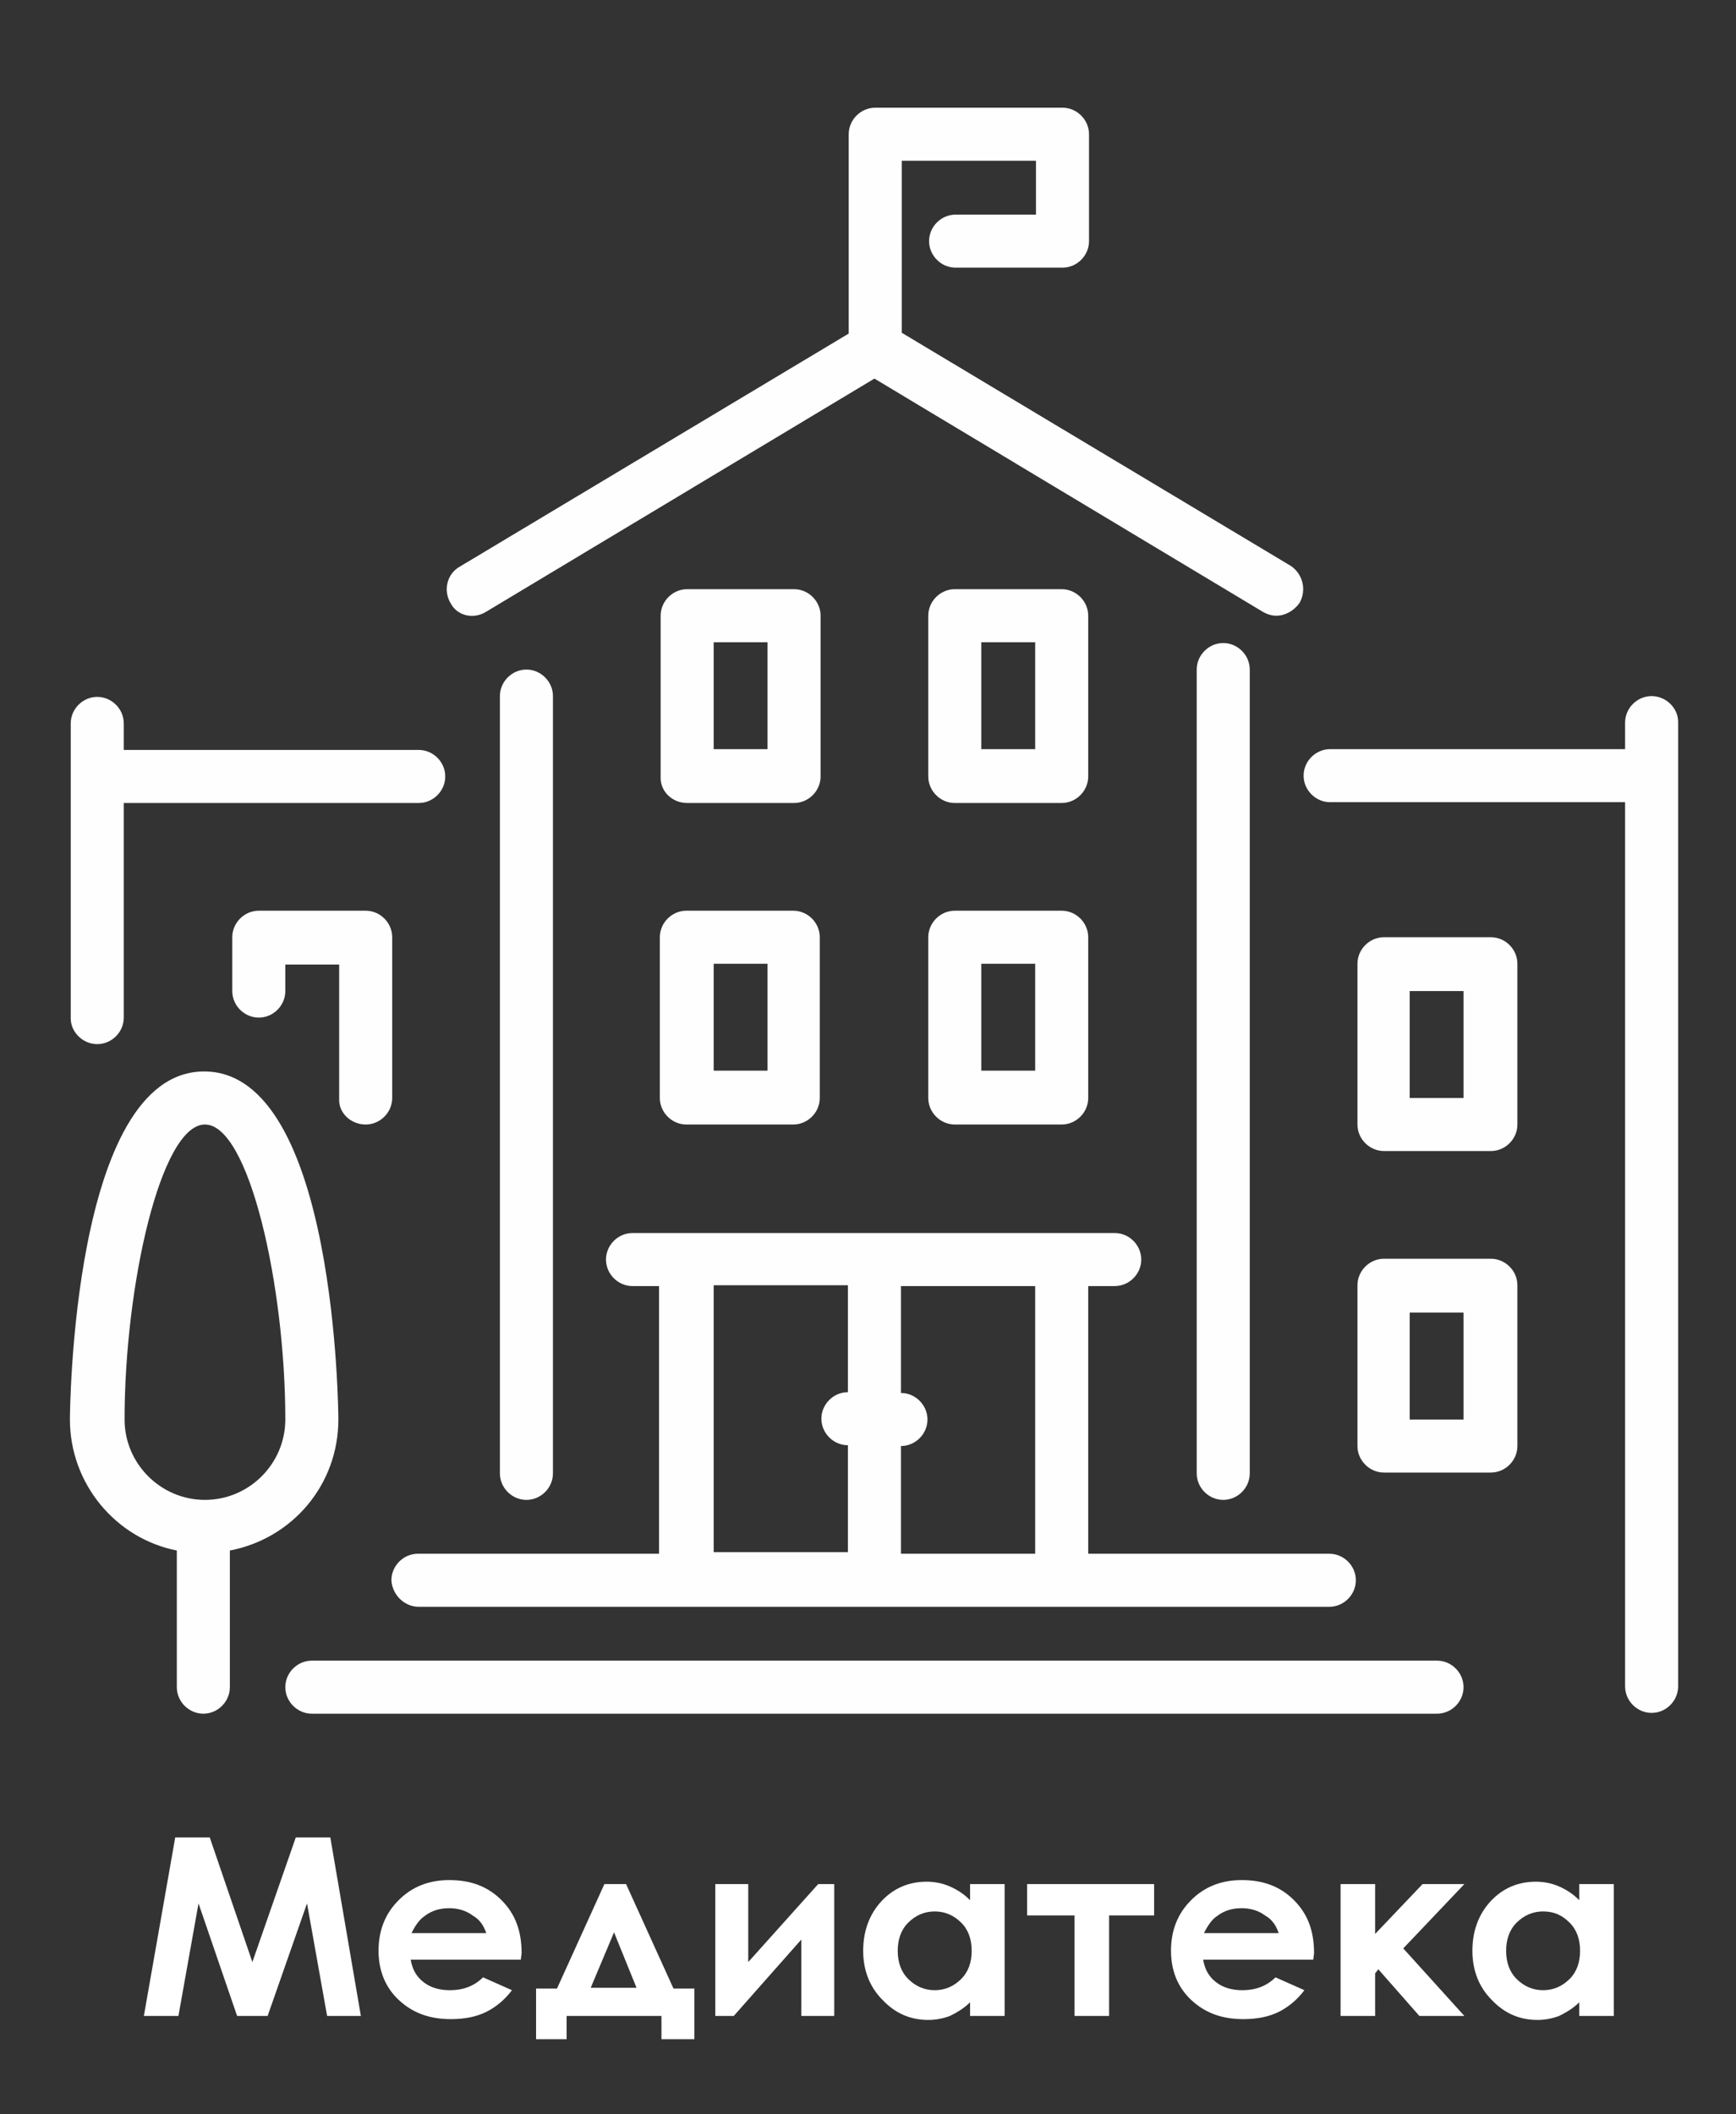 <?xml version="1.0" encoding="utf-8"?>
<!-- Generator: Adobe Illustrator 22.0.0, SVG Export Plug-In . SVG Version: 6.00 Build 0)  -->
<svg version="1.1" id="Слой_1" xmlns="http://www.w3.org/2000/svg" xmlns:xlink="http://www.w3.org/1999/xlink" x="0px" y="0px"
	 viewBox="0 0 216 263" style="enable-background:new 0 0 216 263;" xml:space="preserve">
<rect x="0" y="0" width="216" height="263" fill="#333333" stroke="none"/>
<style type="text/css">
	.st0{fill:#FEFEFE;}
	.st1{fill:#FFFFFF;}
</style>
<g>
	<path class="st0" d="M82.1,136.6c0,1.8,1.5,3.3,3.3,3.3h13.3c1.8,0,3.3-1.5,3.3-3.3v-20c0-1.8-1.5-3.3-3.3-3.3H85.4
		c-1.8,0-3.3,1.5-3.3,3.3V136.6z M88.8,119.9h6.7v13.3h-6.7V119.9z"/>
	<path class="st0" d="M85.5,99.9h13.3c1.8,0,3.3-1.5,3.3-3.3v-20c0-1.8-1.5-3.3-3.3-3.3H85.5c-1.8,0-3.3,1.5-3.3,3.3v20
		C82.1,98.4,83.6,99.9,85.5,99.9L85.5,99.9z M88.8,79.9h6.7v13.3h-6.7V79.9z"/>
	<path class="st0" d="M60.5,76.1l48.3-29l48.3,29c0.5,0.3,1.1,0.5,1.7,0.5c1.1,0,2.2-0.6,2.9-1.6c0.9-1.6,0.4-3.6-1.1-4.6l-48.4-29
		V20h16.7v6.7h-10c-1.8,0-3.3,1.5-3.3,3.3s1.5,3.3,3.3,3.3h13.3c1.8,0,3.3-1.5,3.3-3.3V16.7c0-1.8-1.5-3.3-3.3-3.3h-23.3
		c-1.8,0-3.3,1.5-3.3,3.3v24.8l-48.4,29c-1.6,0.9-2.1,3-1.1,4.6C56.9,76.6,58.9,77.1,60.5,76.1L60.5,76.1z"/>
	<path class="st0" d="M45.5,139.9c1.8,0,3.3-1.5,3.3-3.3v-20c0-1.8-1.5-3.3-3.3-3.3H32.2c-1.8,0-3.3,1.5-3.3,3.3v6.7
		c0,1.8,1.5,3.3,3.3,3.3s3.3-1.5,3.3-3.3V120h6.7v16.7C42.1,138.4,43.6,139.9,45.5,139.9L45.5,139.9z"/>
	<path class="st0" d="M68.8,183.3V86.6c0-1.8-1.5-3.3-3.3-3.3s-3.3,1.5-3.3,3.3v96.7c0,1.8,1.5,3.3,3.3,3.3
		C67.3,186.6,68.8,185.1,68.8,183.3L68.8,183.3z"/>
	<path class="st0" d="M52.1,199.9h113.3c1.8,0,3.3-1.5,3.3-3.3s-1.5-3.3-3.3-3.3h-30V160h3.3c1.8,0,3.3-1.5,3.3-3.3
		s-1.5-3.3-3.3-3.3h-60c-1.8,0-3.3,1.5-3.3,3.3s1.5,3.3,3.3,3.3H82v33.3H52c-1.8,0-3.3,1.5-3.3,3.3
		C48.8,198.4,50.3,199.9,52.1,199.9L52.1,199.9z M112.1,179.9c1.8,0,3.3-1.5,3.3-3.3s-1.5-3.3-3.3-3.3V160h16.7v33.3h-16.7V179.9z
		 M88.8,159.9h16.7v13.3c-1.8,0-3.3,1.5-3.3,3.3s1.5,3.3,3.3,3.3v13.3H88.8V159.9z"/>
	<path class="st0" d="M185.5,156.6h-13.3c-1.8,0-3.3,1.5-3.3,3.3v20c0,1.8,1.5,3.3,3.3,3.3h13.3c1.8,0,3.3-1.5,3.3-3.3v-20
		C188.8,158.1,187.3,156.6,185.5,156.6L185.5,156.6z M182.1,176.6h-6.7v-13.3h6.7V176.6z"/>
	<path class="st0" d="M185.5,116.6h-13.3c-1.8,0-3.3,1.5-3.3,3.3v20c0,1.8,1.5,3.3,3.3,3.3h13.3c1.8,0,3.3-1.5,3.3-3.3v-20
		C188.8,118.1,187.3,116.6,185.5,116.6L185.5,116.6z M182.1,136.6h-6.7v-13.3h6.7V136.6z"/>
	<path class="st0" d="M178.8,206.6h-140c-1.8,0-3.3,1.5-3.3,3.3s1.5,3.3,3.3,3.3h140c1.8,0,3.3-1.5,3.3-3.3
		C182.1,208.1,180.6,206.6,178.8,206.6L178.8,206.6z"/>
	<path class="st0" d="M205.5,86.6c-1.8,0-3.3,1.5-3.3,3.3v3.3h-36.7c-1.8,0-3.3,1.5-3.3,3.3s1.5,3.3,3.3,3.3h36.7v110
		c0,1.8,1.5,3.3,3.3,3.3s3.3-1.5,3.3-3.3v-120C208.8,88.1,207.3,86.6,205.5,86.6L205.5,86.6z"/>
	<path class="st0" d="M115.5,136.6c0,1.8,1.5,3.3,3.3,3.3h13.3c1.8,0,3.3-1.5,3.3-3.3v-20c0-1.8-1.5-3.3-3.3-3.3h-13.3
		c-1.8,0-3.3,1.5-3.3,3.3V136.6z M122.1,119.9h6.7v13.3h-6.7V119.9z"/>
	<path class="st0" d="M42.1,176.6c0-0.4-0.2-43.3-16.7-43.3S8.7,176.2,8.7,176.6c0,8,5.7,14.8,13.3,16.3v17c0,1.8,1.5,3.3,3.3,3.3
		s3.3-1.5,3.3-3.3v-17C36.4,191.4,42.1,184.7,42.1,176.6L42.1,176.6z M25.5,186.6c-5.5,0-10-4.5-10-10c0-16.6,4.5-36.7,10-36.7
		s10,20.1,10,36.7C35.5,182.1,31,186.6,25.5,186.6L25.5,186.6z"/>
	<path class="st0" d="M155.5,183.3v-100c0-1.8-1.5-3.3-3.3-3.3s-3.3,1.5-3.3,3.3v100c0,1.8,1.5,3.3,3.3,3.3
		C154,186.6,155.5,185.1,155.5,183.3L155.5,183.3z"/>
	<path class="st0" d="M118.8,99.9h13.3c1.8,0,3.3-1.5,3.3-3.3v-20c0-1.8-1.5-3.3-3.3-3.3h-13.3c-1.8,0-3.3,1.5-3.3,3.3v20
		C115.5,98.4,117,99.9,118.8,99.9L118.8,99.9z M122.1,79.9h6.7v13.3h-6.7V79.9z"/>
	<path class="st0" d="M12.1,129.9c1.8,0,3.3-1.5,3.3-3.3V99.9h36.7c1.8,0,3.3-1.5,3.3-3.3s-1.5-3.3-3.3-3.3H15.4V90
		c0-1.8-1.5-3.3-3.3-3.3S8.8,88.2,8.8,90v36.7C8.8,128.4,10.3,129.9,12.1,129.9L12.1,129.9z"/>
</g>
<g>
	<path class="st1" d="M21.8,228.6h4.3l5.3,15.5l5.4-15.5h4.3l3.8,22.2h-4.2l-2.5-14l-4.9,14h-3.8l-4.8-14l-2.5,14h-4.3L21.8,228.6z"
		/>
	<path class="st1" d="M64.8,243.8H51.1c0.2,1.2,0.7,2.1,1.6,2.8s2,1,3.3,1c1.6,0,3-0.5,4.1-1.6l3.6,1.6c-0.9,1.2-2,2.1-3.2,2.7
		s-2.7,0.9-4.4,0.9c-2.7,0-4.8-0.8-6.5-2.4s-2.5-3.7-2.5-6.1c0-2.5,0.8-4.6,2.5-6.3c1.7-1.7,3.8-2.5,6.3-2.5c2.7,0,4.8,0.8,6.5,2.5
		s2.5,3.8,2.5,6.6L64.8,243.8z M60.5,240.5c-0.3-0.9-0.8-1.7-1.7-2.2c-0.8-0.6-1.8-0.9-2.9-0.9c-1.2,0-2.2,0.3-3.1,1
		c-0.6,0.4-1.1,1.1-1.6,2.1H60.5z"/>
	<path class="st1" d="M70.5,250.8v2.9h-3.8v-6.3h2.6l5.9-13h2.7l5.9,13h2.6v6.3h-4.1v-2.9H70.5z M79.2,247.3l-2.8-6.9l-2.9,6.9H79.2
		z"/>
	<path class="st1" d="M91.3,250.8H89v-16.4h4.1v9.7l8.7-9.7h2v16.4h-4.1v-9.5L91.3,250.8z"/>
	<path class="st1" d="M120.7,234.4h4.3v16.4h-4.3v-1.7c-0.8,0.8-1.7,1.3-2.5,1.7c-0.8,0.3-1.7,0.5-2.7,0.5c-2.2,0-4.1-0.8-5.7-2.5
		c-1.6-1.6-2.4-3.7-2.4-6.1c0-2.5,0.8-4.6,2.3-6.2s3.4-2.4,5.6-2.4c1,0,2,0.2,2.9,0.6s1.7,0.9,2.5,1.7L120.7,234.4L120.7,234.4z
		 M116.3,237.8c-1.3,0-2.4,0.5-3.3,1.4c-0.9,0.9-1.3,2.1-1.3,3.5s0.4,2.6,1.3,3.5c0.9,0.9,2,1.4,3.3,1.4s2.4-0.5,3.3-1.4
		c0.9-0.9,1.3-2.1,1.3-3.5s-0.4-2.6-1.3-3.5S117.6,237.8,116.3,237.8z"/>
	<path class="st1" d="M127.8,234.4h15.8v3.9H138v12.5h-4.3v-12.5h-5.9V234.4z"/>
	<path class="st1" d="M163.4,243.8h-13.7c0.2,1.2,0.7,2.1,1.6,2.8s2,1,3.3,1c1.6,0,3-0.5,4.1-1.6l3.6,1.6c-0.9,1.2-2,2.1-3.2,2.7
		s-2.7,0.9-4.4,0.9c-2.7,0-4.8-0.8-6.5-2.4s-2.5-3.7-2.5-6.1c0-2.5,0.8-4.6,2.5-6.3c1.7-1.7,3.8-2.5,6.3-2.5c2.7,0,4.8,0.8,6.5,2.5
		c1.7,1.7,2.5,3.8,2.5,6.6L163.4,243.8z M159.1,240.5c-0.3-0.9-0.8-1.7-1.7-2.2c-0.8-0.6-1.8-0.9-2.9-0.9c-1.2,0-2.2,0.3-3.1,1
		c-0.6,0.4-1.1,1.1-1.6,2.1H159.1z"/>
	<path class="st1" d="M166.8,234.4h4.3v6.2l5.9-6.2h5.2l-7.6,8l7.6,8.4h-5.6l-5.1-5.8l-0.4,0.5v5.3h-4.3V234.4z"/>
	<path class="st1" d="M196.5,234.4h4.3v16.4h-4.3v-1.7c-0.8,0.8-1.7,1.3-2.5,1.7c-0.8,0.3-1.7,0.5-2.7,0.5c-2.2,0-4.1-0.8-5.7-2.5
		c-1.6-1.6-2.4-3.7-2.4-6.1c0-2.5,0.8-4.6,2.3-6.2s3.4-2.4,5.6-2.4c1,0,2,0.2,2.9,0.6s1.7,0.9,2.5,1.7L196.5,234.4L196.5,234.4z
		 M192,237.8c-1.3,0-2.4,0.5-3.3,1.4s-1.3,2.1-1.3,3.5s0.4,2.6,1.3,3.5s2,1.4,3.3,1.4s2.4-0.5,3.3-1.4s1.3-2.1,1.3-3.5
		s-0.4-2.6-1.3-3.5S193.4,237.8,192,237.8z"/>
</g>
</svg>
